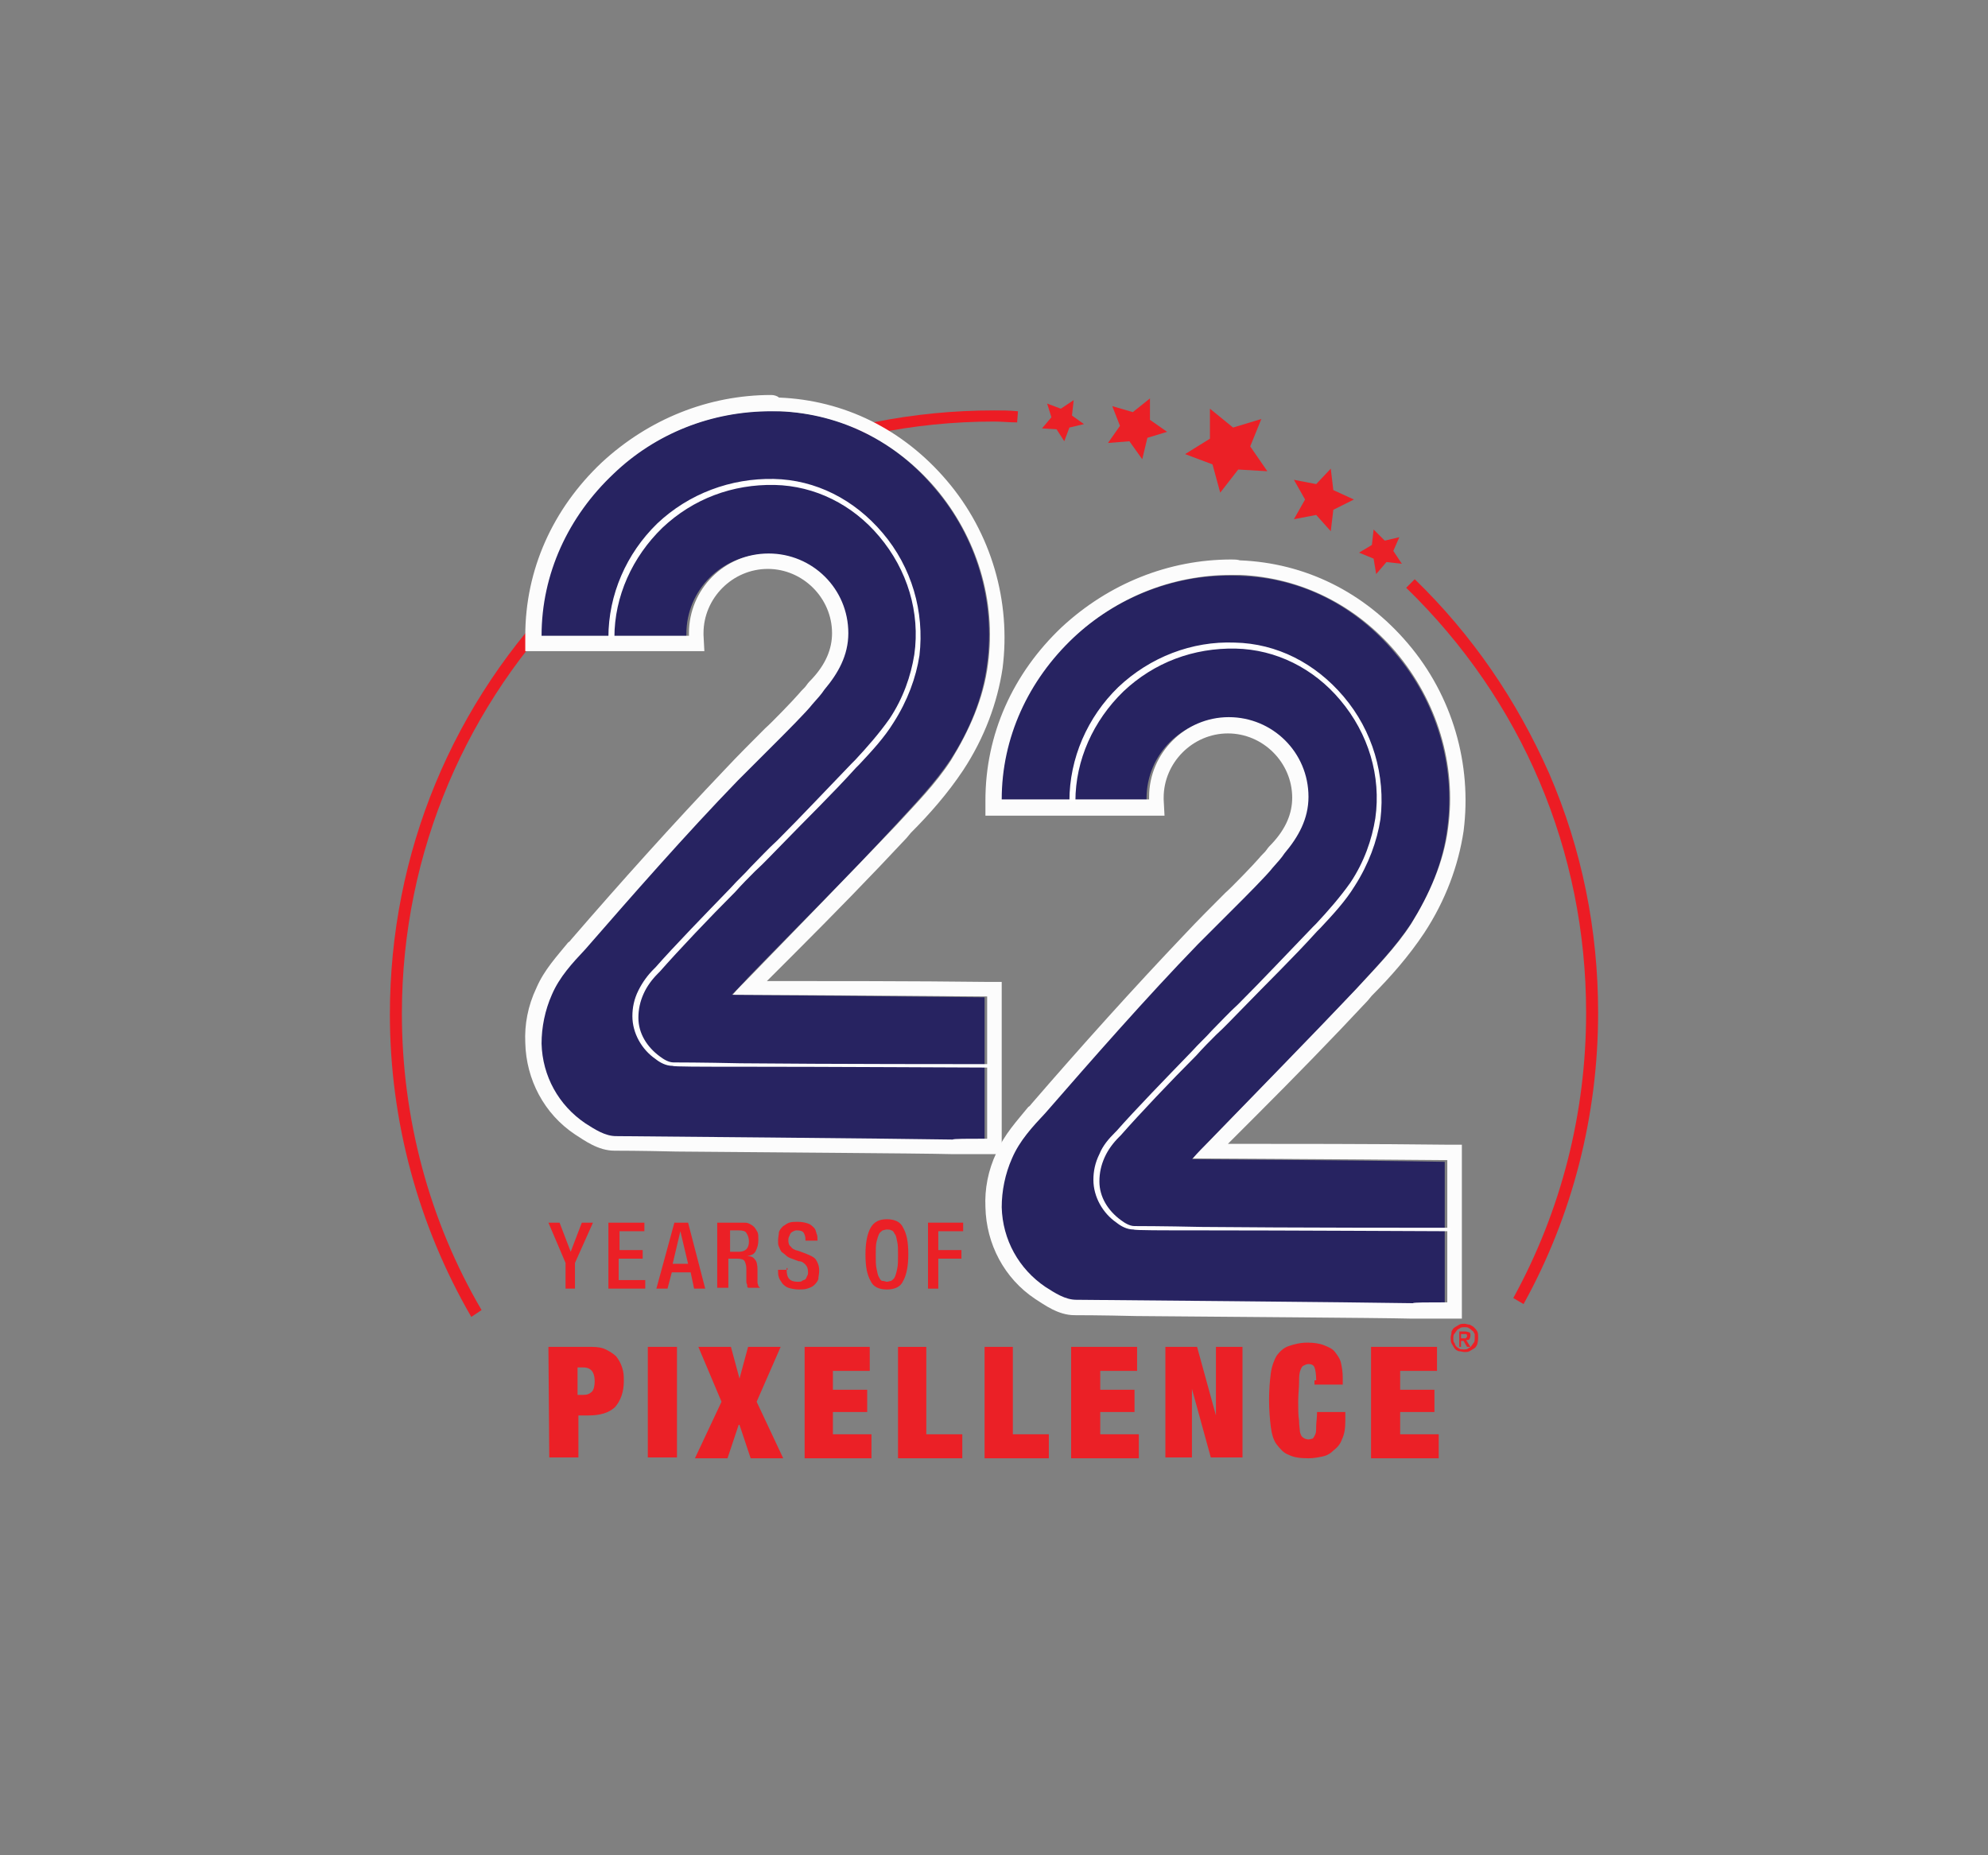 <?xml version="1.0" encoding="utf-8"?>
<!-- Generator: Adobe Illustrator 21.0.2, SVG Export Plug-In . SVG Version: 6.00 Build 0)  -->
<svg version="1.1" id="Layer_1" xmlns="http://www.w3.org/2000/svg" xmlns:xlink="http://www.w3.org/1999/xlink" x="0px" y="0px"
	 viewBox="0 0 232 216.5" style="enable-background:new 0 0 232 216.5;" xml:space="preserve">
<rect x="0" y="0" width="232" height="216.5" fill="#808080" stroke="none"/>
<style type="text/css">
	.st0{fill:#EC1C24;}
	.st1{fill:#EB2026;}
	.st2{fill:#272361;}
	.st3{fill:#FCFCFC;}
	.st4{fill:#FFFFFF;}
</style>
<g>
	<g>
		<path class="st0" d="M177.8,152.2l-1.2-0.7c5.6-10.2,8.5-21.6,8.5-33.3c0-18.9-7.5-36.5-21-49.6l1-1c6.7,6.5,11.9,14.1,15.7,22.7
			c3.8,8.8,5.7,18.2,5.7,27.9C186.5,130.2,183.5,141.9,177.8,152.2z"/>
		<path class="st0" d="M55,153.7c-6.2-10.7-9.5-22.9-9.5-35.3c0-18.8,7.3-36.5,20.7-49.9c13.3-13.3,31-20.6,49.8-20.6
			c0.9,0,1.8,0,2.8,0.1l-0.1,1.3c-0.9,0-1.8-0.1-2.7-0.1c-38.1,0-69.1,31-69.1,69.1c0,12.2,3.2,24.2,9.3,34.6L55,153.7z"/>
		<g>
			<path class="st1" d="M66,147.4l-2-4.7h1.3l1.3,3.4l1.3-3.4h1.3l-2.1,4.7v3H66V147.4L66,147.4z"/>
			<path class="st1" d="M71,142.7h4.2v1h-2.9v2.2H75v1h-2.8v2.5h3.1v1H71V142.7L71,142.7z"/>
			<path class="st1" d="M78.7,142.7h1.6l2,7.7H81l-0.4-1.9h-2.2l-0.5,1.9h-1.3L78.7,142.7z M80.3,147.5l-0.9-3.8l0,0l-0.9,3.8H80.3z
				"/>
			<path class="st1" d="M83.9,142.7h2.8c0.3,0,0.5,0,0.7,0.1c0.2,0.1,0.4,0.2,0.6,0.4c0.1,0.1,0.3,0.4,0.4,0.6
				c0.1,0.2,0.1,0.5,0.1,0.9c0,0.5-0.1,0.9-0.3,1.3c-0.2,0.4-0.5,0.5-1,0.6l0,0c0.4,0,0.7,0.1,0.9,0.4c0.2,0.2,0.3,0.6,0.3,1.2
				c0,0.2,0,0.5,0,0.8c0,0.3,0,0.5,0,0.7c0,0.1,0.1,0.3,0.1,0.4c0.1,0.1,0.1,0.1,0.2,0.2h-1.4c-0.1-0.1-0.1-0.1-0.1-0.3
				c0-0.1-0.1-0.2-0.1-0.4c0-0.2,0-0.4,0-0.7c0-0.1,0-0.2,0-0.4s0-0.3,0-0.4c0-0.4-0.1-0.7-0.2-0.9c-0.1-0.2-0.4-0.3-0.9-0.3h-1v3.4
				h-1.3V142.7L83.9,142.7z M86.2,146.1c0.4,0,0.7-0.1,0.9-0.3s0.3-0.5,0.3-0.9c0-0.4-0.1-0.7-0.3-1c-0.1-0.2-0.4-0.3-0.9-0.3h-1
				v2.5L86.2,146.1L86.2,146.1z"/>
			<path class="st1" d="M91.8,148v0.2c0,1,0.4,1.4,1.3,1.4c0.2,0,0.4,0,0.5-0.1s0.3-0.1,0.4-0.2s0.1-0.2,0.2-0.4
				c0.1-0.1,0.1-0.3,0.1-0.4c0-0.4-0.1-0.7-0.3-0.9s-0.4-0.4-0.8-0.4l-0.8-0.3c-0.3-0.1-0.5-0.2-0.7-0.4s-0.4-0.3-0.5-0.4
				s-0.2-0.4-0.3-0.6s-0.1-0.4-0.1-0.7c0-0.4,0.1-0.7,0.1-1c0.1-0.3,0.3-0.5,0.5-0.7c0.2-0.1,0.4-0.3,0.7-0.4c0.3-0.1,0.6-0.1,1-0.1
				c0.5,0,0.9,0.1,1.2,0.2s0.5,0.3,0.7,0.5s0.2,0.4,0.3,0.7c0.1,0.2,0.1,0.4,0.1,0.7v0.1H94v-0.1c0-0.4-0.1-0.6-0.2-0.8
				c-0.1-0.2-0.4-0.3-0.8-0.3c-0.1,0-0.2,0-0.4,0.1s-0.2,0.1-0.3,0.2c-0.1,0.1-0.1,0.2-0.2,0.4s-0.1,0.3-0.1,0.5
				c0,0.3,0.1,0.6,0.3,0.7c0.1,0.2,0.4,0.4,0.9,0.5l0.8,0.3c0.5,0.2,1,0.4,1.2,0.7c0.2,0.3,0.4,0.7,0.4,1.3c0,0.4-0.1,0.7-0.1,1
				c-0.1,0.3-0.3,0.5-0.5,0.7c-0.2,0.2-0.5,0.3-0.8,0.4c-0.3,0.1-0.7,0.1-1,0.1c-0.4,0-0.9-0.1-1.2-0.2c-0.3-0.1-0.5-0.3-0.7-0.5
				c-0.1-0.2-0.3-0.4-0.4-0.7s-0.1-0.5-0.1-0.8v-0.1h1.1V148z"/>
			<path class="st1" d="M103.5,150.5c-0.9,0-1.6-0.3-1.9-1c-0.4-0.7-0.6-1.6-0.6-3.1c0-1.3,0.2-2.4,0.6-3.1c0.4-0.7,1-1,1.9-1
				s1.6,0.3,1.9,1c0.4,0.7,0.6,1.6,0.6,3.1c0,1.3-0.2,2.4-0.6,3.1C105.1,150.2,104.4,150.5,103.5,150.5z M103.5,149.6
				c0.1,0,0.4-0.1,0.5-0.1c0.1-0.1,0.3-0.2,0.4-0.4s0.2-0.5,0.3-1c0.1-0.4,0.1-1,0.1-1.6c0-0.7,0-1.2-0.1-1.6s-0.1-0.7-0.3-0.9
				c-0.1-0.2-0.2-0.4-0.4-0.4c-0.1-0.1-0.3-0.1-0.5-0.1c-0.2,0-0.4,0.1-0.5,0.1c-0.1,0.1-0.3,0.2-0.4,0.4c-0.1,0.2-0.2,0.5-0.3,0.9
				s-0.1,0.9-0.1,1.6s0,1.2,0.1,1.6c0.1,0.4,0.1,0.7,0.3,1c0.1,0.2,0.2,0.4,0.4,0.4S103.4,149.6,103.5,149.6z"/>
			<path class="st1" d="M108.3,142.7h4.1v1h-2.9v2.2h2.7v1h-2.7v3.5h-1.2V142.7z"/>
		</g>
		<g>
			<path class="st1" d="M172.4,156.9c-0.1,0.2-0.2,0.4-0.4,0.5s-0.3,0.2-0.5,0.3c-0.2,0.1-0.4,0.1-0.6,0.1s-0.4-0.1-0.7-0.1
				c-0.2-0.1-0.4-0.2-0.5-0.4s-0.2-0.3-0.3-0.5c-0.1-0.2-0.1-0.4-0.1-0.7c0-0.2,0.1-0.4,0.1-0.7c0.1-0.2,0.2-0.4,0.4-0.5
				s0.3-0.2,0.5-0.3c0.2-0.1,0.4-0.1,0.6-0.1s0.4,0.1,0.6,0.1c0.2,0.1,0.4,0.2,0.5,0.3c0.1,0.1,0.3,0.3,0.4,0.5
				c0.1,0.2,0.1,0.4,0.1,0.7C172.5,156.6,172.4,156.8,172.4,156.9z M172.1,155.7c-0.1-0.1-0.1-0.3-0.3-0.4c-0.1-0.1-0.2-0.2-0.4-0.3
				c-0.1-0.1-0.3-0.1-0.5-0.1c-0.1,0-0.4,0-0.5,0.1s-0.3,0.1-0.4,0.3c-0.1,0.1-0.2,0.3-0.3,0.4c-0.1,0.1-0.1,0.4-0.1,0.5
				c0,0.2,0,0.4,0.1,0.5c0.1,0.1,0.1,0.3,0.2,0.4c0.1,0.1,0.2,0.2,0.4,0.3c0.1,0.1,0.3,0.1,0.5,0.1c0.1,0,0.4,0,0.5-0.1
				s0.3-0.1,0.4-0.3c0.1-0.1,0.2-0.3,0.3-0.4c0.1-0.1,0.1-0.4,0.1-0.5C172.1,156.1,172.1,155.9,172.1,155.7z M170.3,157.2v-1.8h0.7
				c0.2,0,0.4,0.1,0.5,0.1c0.1,0.1,0.1,0.2,0.1,0.4s-0.1,0.3-0.1,0.4c-0.1,0.1-0.2,0.1-0.4,0.1l0.5,0.8h-0.4l-0.4-0.7h-0.3v0.7
				L170.3,157.2L170.3,157.2z M171,156.2c0.1,0,0.1,0,0.1-0.1c0.1,0,0.1-0.1,0.1-0.1s0-0.1,0-0.1c0-0.1,0-0.1,0-0.1l-0.1-0.1
				c-0.1,0-0.1,0-0.1,0c-0.1,0-0.1,0-0.1,0h-0.4v0.5h0.3C170.9,156.2,171,156.2,171,156.2z"/>
		</g>
		<g>
			<path class="st1" d="M64,157.2h5.1c0.7,0,1.2,0.1,1.6,0.3c0.4,0.2,0.9,0.5,1.2,0.8c0.3,0.4,0.5,0.7,0.7,1.3s0.2,1,0.2,1.6
				c0,1.3-0.4,2.3-1,3c-0.7,0.7-1.8,1-3.1,1h-1.2v4.9h-3.4L64,157.2L64,157.2L64,157.2z M67.4,162.8h0.7c0.4,0,0.7-0.1,1-0.4
				c0.2-0.2,0.3-0.7,0.3-1.2c0-1-0.4-1.6-1.3-1.6h-0.7V162.8L67.4,162.8z"/>
			<path class="st1" d="M75.6,157.2h3.4v12.9h-3.4C75.6,170.1,75.6,157.2,75.6,157.2z"/>
			<path class="st1" d="M81.5,157.2h3.8l1,3.7l0,0l1-3.7h3.8l-2.8,6.4l3.1,6.6h-3.8l-1.3-3.9h-0.1l-1.3,3.9h-3.8l3.1-6.6L81.5,157.2
				z"/>
			<path class="st1" d="M93.8,157.2h7.7v2.8h-4.3v2.2h4v2.6h-4v2.6h4.5v2.8h-7.8V157.2L93.8,157.2z"/>
			<path class="st1" d="M104.7,157.2h3.4v10.2h4.2v2.8h-7.5V157.2z"/>
			<path class="st1" d="M114.8,157.2h3.4v10.2h4.2v2.8h-7.5V157.2z"/>
			<path class="st1" d="M125,157.2h7.7v2.8h-4.3v2.2h4v2.6h-4v2.6h4.5v2.8H125V157.2L125,157.2z"/>
			<path class="st1" d="M135.9,157.2h3.8l2.2,8l0,0v-8h3.1v12.9h-3.7l-2.2-8l0,0v8h-3.1V157.2L135.9,157.2z"/>
			<path class="st1" d="M153.6,161.1c0-0.7-0.1-1.3-0.2-1.5c-0.1-0.3-0.4-0.4-0.7-0.4c-0.2,0-0.4,0.1-0.6,0.2s-0.3,0.4-0.4,0.7
				c-0.1,0.4-0.1,0.8-0.1,1.3c0,0.6-0.1,1.3-0.1,2.2s0,1.6,0.1,2.2c0,0.6,0.1,1,0.1,1.3c0.1,0.4,0.2,0.6,0.4,0.7
				c0.1,0.1,0.4,0.2,0.6,0.2s0.4-0.1,0.5-0.1c0.1-0.1,0.2-0.3,0.3-0.5c0.1-0.2,0.1-0.6,0.1-1s0.1-0.9,0.1-1.6h3.3v1
				c0,0.9-0.1,1.6-0.4,2.2c-0.2,0.6-0.6,1-1,1.3c-0.4,0.4-0.8,0.6-1.3,0.7c-0.5,0.1-1,0.2-1.6,0.2c-1,0-1.7-0.1-2.3-0.4
				c-0.6-0.2-1-0.7-1.4-1.2c-0.4-0.5-0.6-1.3-0.7-2.1c-0.1-0.8-0.2-1.9-0.2-3.1c0-1.3,0.1-2.3,0.2-3.1c0.1-0.8,0.4-1.6,0.7-2.1
				c0.4-0.5,0.8-0.9,1.4-1.1c0.6-0.2,1.3-0.4,2.2-0.4c0.7,0,1.4,0.1,1.9,0.3c0.5,0.2,1,0.4,1.3,0.8s0.6,0.8,0.7,1.3
				c0.1,0.5,0.2,1,0.2,1.7v0.8h-3.3V161.1L153.6,161.1L153.6,161.1z"/>
			<path class="st1" d="M160,157.2h7.7v2.8h-4.3v2.2h4v2.6h-4v2.6h4.5v2.8H160V157.2L160,157.2z"/>
		</g>
		<polygon class="st1" points="141.2,47.7 143.9,49.9 147.2,48.9 145.9,52.1 147.9,55 144.5,54.8 142.4,57.5 141.5,54.2 138.3,53 
			141.2,51.2 		"/>
		<polygon class="st1" points="122.2,47.1 123.8,47.7 125.3,46.7 125.1,48.5 126.5,49.5 124.8,49.9 124.2,51.5 123.3,50.1 121.6,50 
			122.7,48.7 		"/>
		<polygon class="st1" points="160.6,67 160.3,65.2 158.6,64.5 160.1,63.6 160.3,61.8 161.6,63.1 163.3,62.7 162.6,64.3 163.6,65.8 
			161.8,65.6 		"/>
		<polygon class="st1" points="155.6,59.5 155.3,62 153.6,60.1 151,60.6 152.3,58.3 151,56 153.6,56.5 155.3,54.7 155.6,57.2 
			158,58.3 		"/>
		<polygon class="st1" points="129.8,47.4 132.2,48.1 134.2,46.5 134.2,49 136.2,50.4 133.9,51.1 133.3,53.6 131.8,51.5 129.3,51.7 
			130.7,49.7 		"/>
		<g>
			<g>
				<path class="st2" d="M139.1,135.3c0.7-0.7,1.3-1.3,1.9-2c5.7-5.9,11.6-11.7,17.2-17.8c2.2-2.4,4.6-4.9,6.4-7.6
					c2.2-3.4,3.8-7.2,4.3-11.2c1-7.4-1.3-14.9-6.1-20.5c-4.6-5.5-11-8.8-18.2-9c-7.3-0.3-14.2,2.4-19.6,7.4
					c-5.3,5-8.4,11.6-8.4,18.9c3.6,0,7.1,0,10.7,0c1.9,0,3.7,0,5.5,0c0.4,0,0.7,0,1,0c0-0.1,0-0.2,0-0.3c0-5.2,4.2-9.3,9.3-9.3
					s9.3,4.2,9.3,9.3c0,2.6-1.2,4.8-2.8,6.6c-0.4,0.5-0.7,0.8-1.4,1.7c-0.7,0.7-3.4,3.5-4,4.2c-1.6,1.6-3.1,3.1-4.7,4.7
					c-6.2,6.3-12.5,13.6-17.8,19.7c-1.5,1.7-2.9,3.3-3.9,5.3c-0.8,1.8-1.2,3.7-1.2,5.7c0.1,3.7,2,7.2,5.1,9.3c1,0.7,2.2,1.5,3.6,1.5
					c1,0,33.8,0.3,39.3,0.4c0,0,1.7,0,4-0.1v-16.6C157.7,135.4,139.1,135.3,139.1,135.3z"/>
				<path class="st3" d="M143.7,67.1c0.4,0,0.7,0,1,0c7.2,0.3,13.6,3.6,18.2,9c4.8,5.7,7.1,13.1,6.1,20.5c-0.5,4-2.2,7.8-4.3,11.2
					c-1.8,2.8-4.2,5.2-6.4,7.6c-5.7,6-11.5,11.9-17.2,17.8c-0.7,0.7-1.3,1.3-1.9,2c0,0,18.6,0.1,29.7,0.2v16.6c-2.3,0-4,0-4,0.1
					c-5.4-0.1-38.3-0.4-39.3-0.4c-1.3,0-2.5-0.8-3.6-1.5c-3.1-2.1-5-5.5-5.1-9.3c0-1.9,0.4-3.9,1.2-5.7c0.9-2.1,2.4-3.7,3.9-5.3
					c5.4-6.2,11.7-13.4,17.8-19.7c1.6-1.6,3.1-3.1,4.7-4.7c0.7-0.7,3.4-3.4,4-4.2c0.7-0.8,1-1.1,1.4-1.7c1.6-1.9,2.8-4,2.8-6.6
					c0-5.2-4.2-9.3-9.3-9.3s-9.3,4.2-9.3,9.3c0,0.1,0,0.2,0,0.3c-0.4,0-0.7,0-1,0c-1.9,0-3.7,0-5.5,0c-3.6,0-7.1,0-10.7,0
					c0-7.2,3.1-13.9,8.4-18.9C130.2,69.8,136.7,67.1,143.7,67.1 M143.7,65.3c-7.3,0-14.3,2.8-19.8,7.9c-5.7,5.4-8.9,12.5-8.9,20.2
					v1.8h1.8h10.7h5.5h1h1.9l-0.1-1.9l0,0c0-0.1,0-0.1,0-0.2c0-4.1,3.4-7.5,7.5-7.5c4.1,0,7.5,3.4,7.5,7.5c0,1.8-0.7,3.6-2.4,5.4
					c-0.2,0.2-0.4,0.4-0.6,0.7c-0.2,0.3-0.5,0.5-0.9,1c-0.6,0.7-3.2,3.4-3.9,4c-1.6,1.6-3.2,3.2-4.7,4.8c-6,6.3-12.2,13.2-17.9,19.8
					c-0.1,0.1-0.2,0.3-0.4,0.4c-1.3,1.6-2.8,3.2-3.7,5.3c-1,2.1-1.4,4.3-1.3,6.4c0.1,4.3,2.2,8.3,5.8,10.7c1.1,0.7,2.7,1.9,4.6,1.9
					c0.3,0,3.1,0,7.2,0.1c10.5,0.1,28.1,0.2,32.1,0.3h1l0,0c0.7,0,1.6,0,3.1,0h1.8v-1.9v-16.6v-1.8h-1.8c-7.8-0.1-19.3-0.1-25.5-0.1
					c1.1-1.1,2.2-2.2,3.4-3.4c4.3-4.3,8.7-8.8,12.9-13.3l0.5-0.6c2.2-2.2,4.3-4.6,6.1-7.3c2.5-3.8,4-7.9,4.6-11.9
					c1-7.8-1.3-15.8-6.5-21.9c-5.1-6-12-9.4-19.6-9.7C144.4,65.3,144,65.3,143.7,65.3L143.7,65.3z"/>
			</g>
			<path class="st4" d="M169.2,143.7c-1.9,0-19-0.1-29.1-0.1c-4.5,0-7.7,0-7.8-0.1c-0.8,0-1.5-0.4-2-0.8c-1.6-1.1-2.7-3-2.7-5
				c0-1,0.2-2,0.7-3c0.4-1,1.1-1.8,1.8-2.5l0.2-0.2c2.2-2.5,5.8-6.2,8.8-9.3c0.8-0.9,1.6-1.6,2.3-2.4c1-1,2-2.1,3.1-3.1
				c2.9-2.9,5.8-6,8.7-9l0.4-0.4c1.4-1.5,2.8-3.1,4-4.8c1.6-2.4,2.5-5,2.9-7.5c0.7-4.9-0.8-9.9-4.1-13.8c-3.1-3.7-7.5-5.9-12.2-6
				c-4.9-0.1-9.5,1.6-13.1,5c-3.5,3.4-5.6,8-5.6,12.8h-0.7c0-5,2.1-9.8,5.7-13.3c3.7-3.5,8.6-5.4,13.6-5.2c4.9,0.1,9.4,2.4,12.7,6.3
				c3.4,4,4.9,9.2,4.3,14.3c-0.4,2.6-1.4,5.3-3,7.8c-1.1,1.8-2.6,3.4-4,4.9l-0.4,0.4c-2.8,3.1-5.8,6-8.7,9c-1,1-2,2.1-3.1,3.1
				c-0.7,0.7-1.5,1.5-2.3,2.4c-3,3-6.6,6.8-8.8,9.3l-0.2,0.2c-0.7,0.7-1.3,1.5-1.7,2.4c-0.4,0.9-0.6,1.8-0.6,2.8
				c0,1.8,1,3.4,2.5,4.5c0.4,0.3,1,0.7,1.6,0.7c0.1,0,3.4,0,7.8,0.1c10.2,0.1,27.2,0.1,29.1,0.1L169.2,143.7z"/>
		</g>
		<g>
			<g>
				<path class="st2" d="M85.4,116.1c0.7-0.7,1.3-1.3,1.9-2c5.7-5.9,11.6-11.7,17.2-17.8c2.2-2.4,4.6-4.9,6.4-7.6
					c2.2-3.4,3.8-7.2,4.3-11.2c1-7.4-1.3-14.9-6.1-20.5c-4.6-5.5-11-8.8-18.2-9c-7.3-0.3-14.2,2.4-19.6,7.4
					c-5.3,5-8.4,11.6-8.4,18.9c3.6,0,7.1,0,10.7,0c1.9,0,3.7,0,5.5,0c0.4,0,0.7,0,1,0c0-0.1,0-0.2,0-0.3c0-5.2,4.2-9.3,9.3-9.3
					c5.2,0,9.3,4.2,9.3,9.3c0,2.6-1.2,4.8-2.8,6.6c-0.4,0.5-0.7,0.8-1.4,1.7c-0.7,0.7-3.4,3.5-4,4.2c-1.6,1.6-3.1,3.1-4.7,4.7
					c-6.2,6.3-12.5,13.6-17.8,19.7c-1.5,1.7-2.9,3.3-3.9,5.3c-0.8,1.8-1.2,3.7-1.2,5.7c0.1,3.7,2,7.2,5.1,9.3c1,0.7,2.2,1.5,3.6,1.5
					c1,0,33.8,0.3,39.3,0.4c0,0,1.7,0,4-0.1v-16.6C104,116.3,85.4,116.1,85.4,116.1z"/>
				<path class="st3" d="M90,48c0.4,0,0.7,0,1,0c7.2,0.3,13.6,3.6,18.2,9c4.8,5.7,7.1,13.1,6.1,20.5c-0.5,4-2.2,7.8-4.3,11.2
					c-1.8,2.8-4.2,5.2-6.4,7.6c-5.7,6-11.5,11.9-17.2,17.8c-0.7,0.7-1.3,1.3-1.9,2c0,0,18.6,0.1,29.7,0.2v16.6c-2.3,0-4,0-4,0.1
					c-5.4-0.1-38.3-0.4-39.3-0.4c-1.3,0-2.5-0.8-3.6-1.5c-3.1-2.1-5-5.5-5.1-9.3c0-1.9,0.4-3.9,1.2-5.7c0.9-2.1,2.4-3.7,3.9-5.3
					c5.4-6.2,11.7-13.4,17.8-19.7c1.6-1.6,3.1-3.1,4.7-4.7c0.7-0.7,3.4-3.4,4-4.2c0.7-0.8,1-1.1,1.4-1.7c1.6-1.9,2.8-4,2.8-6.6
					c0-5.2-4.2-9.3-9.3-9.3c-5.2,0-9.3,4.2-9.3,9.3c0,0.1,0,0.2,0,0.3c-0.4,0-0.7,0-1,0c-1.9,0-3.7,0-5.5,0c-3.6,0-7.1,0-10.7,0
					c0-7.2,3.1-13.9,8.4-18.9C76.5,50.6,83,48,90,48 M90,46.1c-7.3,0-14.3,2.8-19.8,7.9c-5.7,5.4-8.9,12.5-8.9,20.2V76h1.8h10.7h5.5
					h1h1.9l-0.1-1.9l0,0c0-0.1,0-0.1,0-0.2c0-4.1,3.4-7.5,7.5-7.5c4.1,0,7.5,3.4,7.5,7.5c0,1.8-0.7,3.6-2.4,5.4
					c-0.2,0.2-0.4,0.4-0.6,0.7c-0.2,0.3-0.5,0.5-0.9,1c-0.6,0.7-3.2,3.4-3.9,4c-1.6,1.6-3.2,3.2-4.7,4.8c-6,6.3-12.2,13.2-17.9,19.8
					c-0.1,0.1-0.2,0.3-0.4,0.4c-1.3,1.6-2.8,3.2-3.7,5.3c-1,2.1-1.4,4.3-1.3,6.4c0.1,4.3,2.2,8.3,5.8,10.7c1.1,0.7,2.7,1.9,4.6,1.9
					c0.3,0,3.1,0,7.2,0.1c10.5,0.1,28.1,0.2,32.1,0.3h1l0,0c0.7,0,1.6,0,3.1,0h1.8V133v-16.6v-1.8H115c-7.8-0.1-19.3-0.1-25.5-0.1
					c1.1-1.1,2.2-2.2,3.4-3.4c4.3-4.3,8.7-8.8,12.9-13.3l0.5-0.6c2.2-2.2,4.3-4.6,6.1-7.3c2.5-3.8,4-7.9,4.6-11.9
					c1-7.8-1.3-15.8-6.5-21.9c-5.1-6-12-9.4-19.6-9.7C90.7,46.2,90.3,46.1,90,46.1L90,46.1z"/>
			</g>
			<path class="st4" d="M115.4,124.6c-1.9,0-19-0.1-29.1-0.1c-4.5,0-7.7,0-7.8-0.1c-0.8,0-1.5-0.4-2-0.8c-1.6-1.1-2.7-3-2.7-5
				c0-1,0.2-2,0.7-3s1.1-1.8,1.8-2.5l0.2-0.2c2.2-2.5,5.8-6.2,8.8-9.3c0.8-0.9,1.6-1.6,2.3-2.4c1-1,2-2.1,3.1-3.1
				c2.9-2.9,5.8-6,8.7-9l0.4-0.4c1.4-1.5,2.8-3.1,4-4.8c1.6-2.4,2.5-5,2.9-7.5c0.7-4.9-0.8-9.9-4.1-13.8c-3.1-3.7-7.5-5.9-12.2-6
				c-4.9-0.1-9.5,1.6-13.1,5c-3.5,3.4-5.6,8-5.6,12.8h-0.7c0-5,2.1-9.8,5.7-13.3c3.7-3.5,8.6-5.3,13.6-5.2c4.9,0.1,9.4,2.4,12.7,6.3
				c3.4,4,4.9,9.2,4.3,14.3c-0.4,2.6-1.4,5.3-3,7.8c-1.1,1.8-2.6,3.4-4,4.9l-0.4,0.4c-2.8,3.1-5.8,6-8.7,9c-1,1-2,2.1-3.1,3.1
				c-0.7,0.7-1.5,1.5-2.3,2.4c-3,3-6.6,6.8-8.8,9.3l-0.2,0.2c-0.7,0.7-1.3,1.5-1.7,2.4c-0.4,0.9-0.6,1.8-0.6,2.8
				c0,1.8,1,3.4,2.5,4.5c0.4,0.3,1,0.7,1.6,0.7c0.1,0,3.4,0,7.8,0.1c10.2,0.1,27.2,0.1,29.1,0.1L115.4,124.6z"/>
		</g>
	</g>
</g>
</svg>
